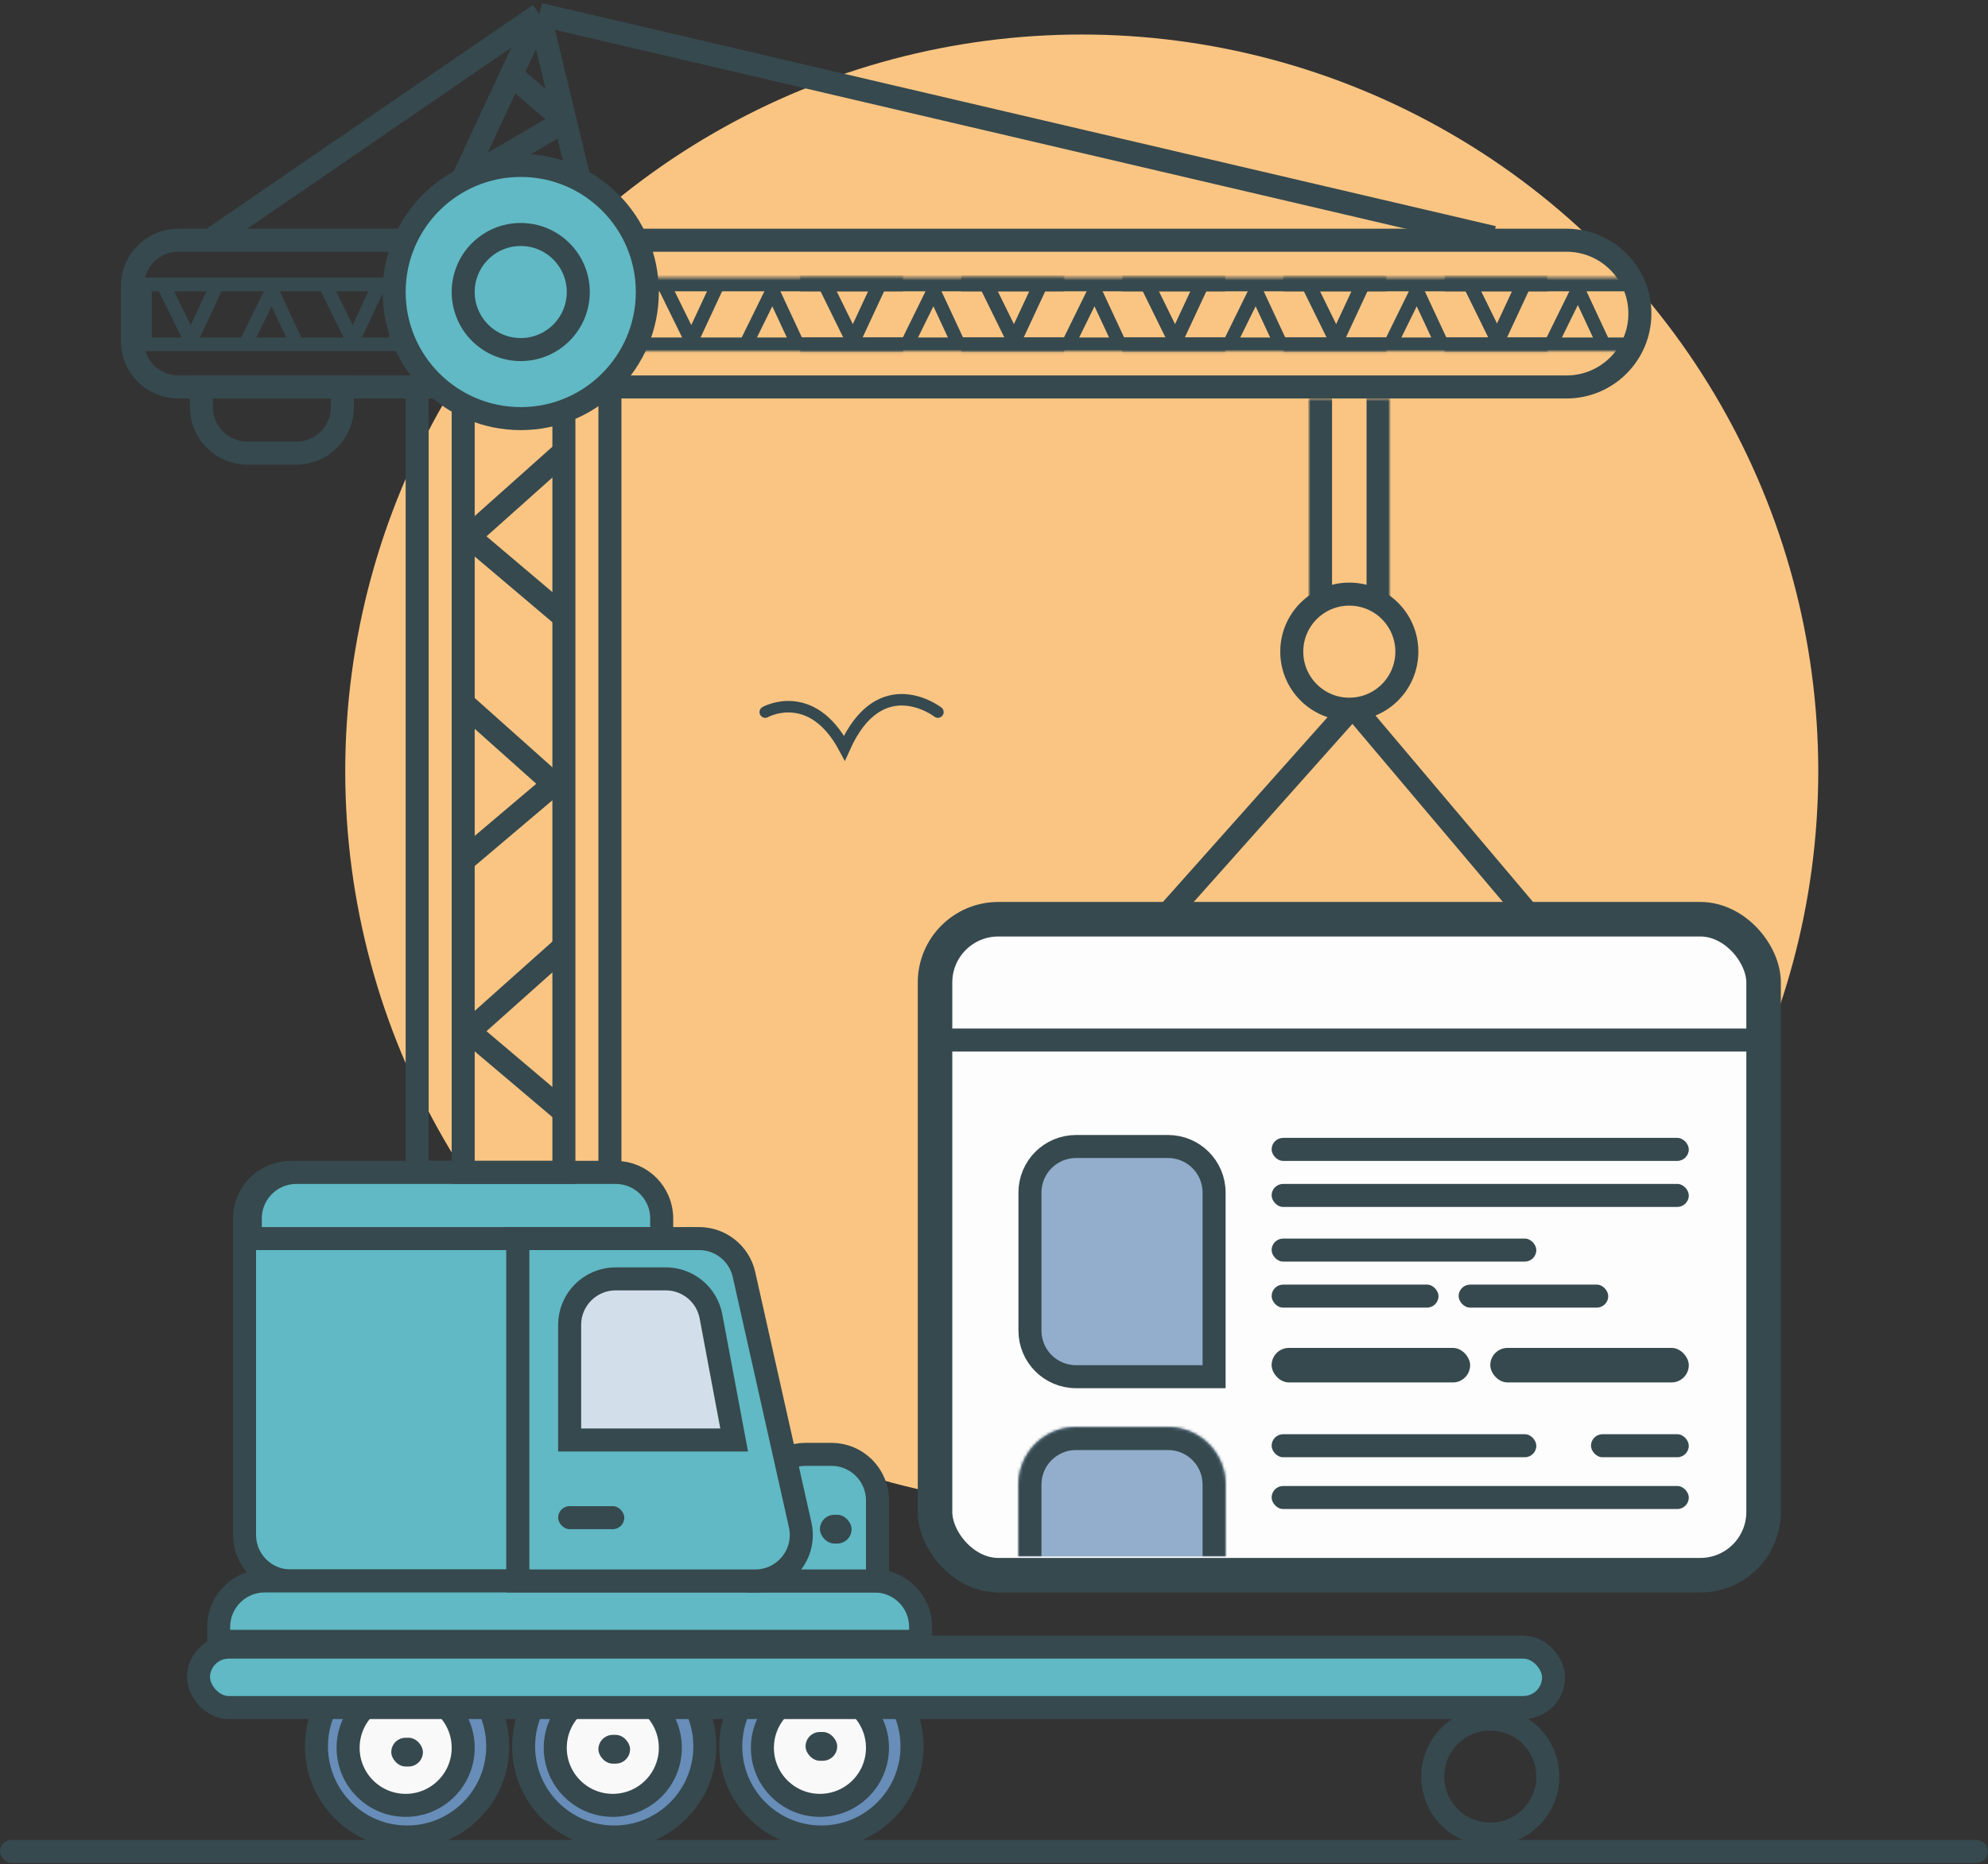 <svg width="691" height="648" viewBox="0 0 691 648" fill="none" xmlns="http://www.w3.org/2000/svg">
<rect x="0" y="0" width="691" height="648" fill="#333333" stroke="none"/>
<circle cx="376" cy="268" r="256" fill="#FAC583"/>
<path d="M62 83.5H544.5C558.583 83.5 570 94.917 570 109C570 123.083 558.583 134.5 544.5 134.5H62C53.163 134.5 46 127.337 46 118.5V99.5C46 90.663 53.163 83.5 62 83.5Z" stroke="#36494E" stroke-width="8"/>
<rect x="145" y="134.5" width="67" height="273" stroke="#36494E" stroke-width="8"/>
<path d="M74.5 82.5L187.5 5M187.5 5L519 82.5M187.5 5L196.431 42M187.5 5L177.724 26M201.5 63L196.431 42M196.431 42L160.5 63L177.724 26M196.431 42L177.724 26" stroke="#36494E" stroke-width="8"/>
<path d="M266 247.5C266 247.5 282 238.5 293.5 260C306 232 326 247.5 326 247.5" stroke="#36494E" stroke-width="4" stroke-linecap="round"/>
<path d="M195.5 157.5L163 186.5L195.5 214" stroke="#36494E" stroke-width="8" stroke-linejoin="bevel"/>
<path d="M195.5 329.5L163 358.5L195.5 386" stroke="#36494E" stroke-width="8" stroke-linejoin="bevel"/>
<path d="M160 243.5L192.5 272.5L160 300" stroke="#36494E" stroke-width="8" stroke-linejoin="bevel"/>
<path d="M406 317.5L470.159 245.5L531 317.5" stroke="#36494E" stroke-width="8" stroke-linejoin="bevel"/>
<rect x="325" y="319.5" width="288" height="228" rx="22" fill="#FDFDFD" stroke="#36494E" stroke-width="12"/>
<circle cx="469" cy="226.5" r="20" fill="#FAC583" stroke="#36494E" stroke-width="8"/>
<circle cx="518" cy="617.5" r="20" stroke="#36494E" stroke-width="8"/>
<circle cx="285.5" cy="607" r="31.5" fill="#678DB8" stroke="#36494E" stroke-width="8"/>
<circle cx="213.5" cy="607" r="31.5" fill="#678DB8" stroke="#36494E" stroke-width="8"/>
<circle cx="141.5" cy="607" r="31.5" fill="#678DB8" stroke="#36494E" stroke-width="8"/>
<circle cx="285" cy="607.5" r="20" fill="#F9F9F9" stroke="#36494E" stroke-width="8"/>
<circle cx="213" cy="607.5" r="20" fill="#F9F9F9" stroke="#36494E" stroke-width="8"/>
<circle cx="141" cy="607.5" r="20" fill="#F9F9F9" stroke="#36494E" stroke-width="8"/>
<path d="M101 407.5H164C172.837 407.5 180 414.663 180 423.5V549.5H101C92.163 549.5 85 542.337 85 533.5V423.5C85 414.663 92.163 407.5 101 407.5Z" fill="#60B9C4" stroke="#36494E" stroke-width="8"/>
<path d="M374 398.5H406C414.837 398.5 422 405.663 422 414.5V478.5H374C365.163 478.5 358 471.337 358 462.5V414.5C358 405.663 365.163 398.5 374 398.5Z" fill="#92AECC" stroke="#36494E" stroke-width="8"/>
<mask id="path-21-inside-1_2005_2251" fill="white">
<path d="M354 516C354 504.954 362.954 496 374 496H406C417.046 496 426 504.954 426 516V541H354V516Z"/>
</mask>
<path d="M354 516C354 504.954 362.954 496 374 496H406C417.046 496 426 504.954 426 516V541H354V516Z" fill="#92AECC"/>
<path d="M346 516C346 500.536 358.536 488 374 488H406C421.464 488 434 500.536 434 516H418C418 509.373 412.627 504 406 504H374C367.373 504 362 509.373 362 516H346ZM426 541H354H426ZM346 541V516C346 500.536 358.536 488 374 488V504C367.373 504 362 509.373 362 516V541H346ZM406 488C421.464 488 434 500.536 434 516V541H418V516C418 509.373 412.627 504 406 504V488Z" fill="#36494E" mask="url(#path-21-inside-1_2005_2251)"/>
<path d="M103 407.5H214C222.837 407.5 230 414.663 230 423.5V430.5H87V423.5C87 414.663 94.163 407.5 103 407.5Z" fill="#60B9C4" stroke="#36494E" stroke-width="8"/>
<path d="M92 549.5H304C312.837 549.5 320 556.663 320 565.5V570.5H76V565.5C76 556.663 83.163 549.5 92 549.5Z" fill="#60B9C4" stroke="#36494E" stroke-width="8"/>
<rect x="69" y="572.5" width="471" height="21" rx="10.5" fill="#60B9C4" stroke="#36494E" stroke-width="8"/>
<path d="M86 157.5H103C111.837 157.5 119 150.337 119 141.5V134.5H70V141.5C70 150.337 77.163 157.5 86 157.5Z" stroke="#36494E" stroke-width="8"/>
<path d="M280 505.5H289C297.837 505.5 305 512.663 305 521.5V549.5H264V521.5C264 512.663 271.163 505.5 280 505.5Z" fill="#60B9C4" stroke="#36494E" stroke-width="8"/>
<path d="M180 430.5H242.991C250.477 430.5 256.963 435.692 258.603 442.997L278.126 529.997C280.37 539.997 272.764 549.5 262.514 549.5H180V430.5Z" fill="#60B9C4" stroke="#36494E" stroke-width="8"/>
<path d="M214 444.5H231.401C239.101 444.5 245.709 449.984 247.127 457.551L255.18 500.5H198V460.5C198 451.663 205.163 444.5 214 444.5Z" fill="#D3DEEB" stroke="#36494E" stroke-width="8"/>
<rect x="161" y="134.5" width="35" height="273" stroke="#36494E" stroke-width="8"/>
<path d="M56.84 99.174L66.335 118.489L75.338 99.174" stroke="#36494E" stroke-width="4.754" stroke-linejoin="bevel"/>
<path d="M113.153 99.174L122.648 118.489L131.651 99.174" stroke="#36494E" stroke-width="4.754" stroke-linejoin="bevel"/>
<path d="M84.996 120.272L94.491 100.957L103.495 120.272" stroke="#36494E" stroke-width="4.754" stroke-linejoin="bevel"/>
<rect x="50.377" y="119.678" width="20.801" height="87.246" transform="rotate(-90 50.377 119.678)" stroke="#36494E" stroke-width="4.754"/>
<path d="M230.84 99.174L240.335 118.489L249.338 99.174" stroke="#36494E" stroke-width="4.754" stroke-linejoin="bevel"/>
<path d="M287.153 99.174L296.648 118.489L305.651 99.174" stroke="#36494E" stroke-width="4.754" stroke-linejoin="bevel"/>
<path d="M258.996 120.272L268.491 100.957L277.495 120.272" stroke="#36494E" stroke-width="4.754" stroke-linejoin="bevel"/>
<mask id="path-38-inside-2_2005_2251" fill="white">
<path d="M222 122.055V96.5H314V122.055H222Z"/>
</mask>
<path d="M222 101.254H314V91.746H222V101.254ZM314 117.301H222V126.81H314V117.301Z" fill="#36494E" mask="url(#path-38-inside-2_2005_2251)"/>
<path d="M286.84 99.174L296.335 118.489L305.338 99.174" stroke="#36494E" stroke-width="4.754" stroke-linejoin="bevel"/>
<path d="M343.153 99.174L352.648 118.489L361.651 99.174" stroke="#36494E" stroke-width="4.754" stroke-linejoin="bevel"/>
<path d="M314.996 120.272L324.491 100.957L333.495 120.272" stroke="#36494E" stroke-width="4.754" stroke-linejoin="bevel"/>
<mask id="path-43-inside-3_2005_2251" fill="white">
<path d="M278 122.055V96.5H370V122.055H278Z"/>
</mask>
<path d="M278 101.254H370V91.746H278V101.254ZM370 117.301H278V126.81H370V117.301Z" fill="#36494E" mask="url(#path-43-inside-3_2005_2251)"/>
<path d="M342.84 99.174L352.335 118.489L361.338 99.174" stroke="#36494E" stroke-width="4.754" stroke-linejoin="bevel"/>
<path d="M399.153 99.174L408.648 118.489L417.651 99.174" stroke="#36494E" stroke-width="4.754" stroke-linejoin="bevel"/>
<path d="M370.996 120.272L380.491 100.957L389.495 120.272" stroke="#36494E" stroke-width="4.754" stroke-linejoin="bevel"/>
<mask id="path-48-inside-4_2005_2251" fill="white">
<path d="M334 122.055V96.5H426V122.055H334Z"/>
</mask>
<path d="M334 101.254H426V91.746H334V101.254ZM426 117.301H334V126.81H426V117.301Z" fill="#36494E" mask="url(#path-48-inside-4_2005_2251)"/>
<path d="M398.84 99.174L408.335 118.489L417.338 99.174" stroke="#36494E" stroke-width="4.754" stroke-linejoin="bevel"/>
<path d="M455.153 99.174L464.648 118.489L473.651 99.174" stroke="#36494E" stroke-width="4.754" stroke-linejoin="bevel"/>
<path d="M426.996 120.272L436.491 100.957L445.495 120.272" stroke="#36494E" stroke-width="4.754" stroke-linejoin="bevel"/>
<mask id="path-53-inside-5_2005_2251" fill="white">
<path d="M390 122.055V96.5H482V122.055H390Z"/>
</mask>
<path d="M390 101.254H482V91.746H390V101.254ZM482 117.301H390V126.81H482V117.301Z" fill="#36494E" mask="url(#path-53-inside-5_2005_2251)"/>
<path d="M454.84 99.174L464.335 118.489L473.338 99.174" stroke="#36494E" stroke-width="4.754" stroke-linejoin="bevel"/>
<path d="M511.153 99.174L520.648 118.489L529.651 99.174" stroke="#36494E" stroke-width="4.754" stroke-linejoin="bevel"/>
<path d="M482.996 120.272L492.491 100.957L501.495 120.272" stroke="#36494E" stroke-width="4.754" stroke-linejoin="bevel"/>
<mask id="path-58-inside-6_2005_2251" fill="white">
<path d="M446 122.055V96.5H538V122.055H446Z"/>
</mask>
<path d="M446 101.254H538V91.746H446V101.254ZM538 117.301H446V126.81H538V117.301Z" fill="#36494E" mask="url(#path-58-inside-6_2005_2251)"/>
<path d="M510.84 98.734L520.335 118.049L529.338 98.734" stroke="#36494E" stroke-width="4.754" stroke-linejoin="bevel"/>
<path d="M538.996 119.832L548.491 100.517L557.495 119.832" stroke="#36494E" stroke-width="4.754" stroke-linejoin="bevel"/>
<mask id="path-62-inside-7_2005_2251" fill="white">
<path d="M502 122.06V96.5H567V122.06H502Z"/>
</mask>
<path d="M502 101.255H567V91.746H502V101.255ZM567 117.306H502V126.815H567V117.306Z" fill="#36494E" mask="url(#path-62-inside-7_2005_2251)"/>
<rect x="326" y="357.5" width="285" height="8" rx="4" fill="#36494E"/>
<circle cx="181" cy="101.5" r="44" fill="#60B9C4" stroke="#36494E" stroke-width="8"/>
<circle cx="181" cy="101.5" r="20" stroke="#36494E" stroke-width="8"/>
<mask id="path-67-inside-8_2005_2251" fill="white">
<path d="M455 138.5H483V210.5H455V138.5Z"/>
</mask>
<path d="M475 138.5V210.5H491V138.5H475ZM463 210.5V138.5H447V210.5H463Z" fill="#36494E" mask="url(#path-67-inside-8_2005_2251)"/>
<rect x="285" y="526.5" width="11" height="10" rx="5" fill="#36494E"/>
<rect x="280" y="602" width="11" height="10" rx="5" fill="#36494E"/>
<rect x="208" y="603" width="11" height="10" rx="5" fill="#36494E"/>
<rect x="136" y="604" width="11" height="10" rx="5" fill="#36494E"/>
<rect x="194" y="523.5" width="23" height="8" rx="4" fill="#36494E"/>
<rect x="442" y="395.5" width="145" height="8" rx="4" fill="#36494E"/>
<rect x="442" y="411.5" width="145" height="8" rx="4" fill="#36494E"/>
<rect x="442" y="516.5" width="145" height="8" rx="4" fill="#36494E"/>
<rect x="442" y="430.5" width="92" height="8" rx="4" fill="#36494E"/>
<rect x="442" y="498.5" width="92" height="8" rx="4" fill="#36494E"/>
<rect x="553" y="498.5" width="34" height="8" rx="4" fill="#36494E"/>
<rect x="507" y="446.5" width="52" height="8" rx="4" fill="#36494E"/>
<rect x="442" y="446.5" width="58" height="8" rx="4" fill="#36494E"/>
<rect x="442" y="468.5" width="69" height="12" rx="6" fill="#36494E"/>
<rect x="518" y="468.5" width="69" height="12" rx="6" fill="#36494E"/>
<rect y="639.5" width="691" height="8" rx="4" fill="#36494E"/>
</svg>
